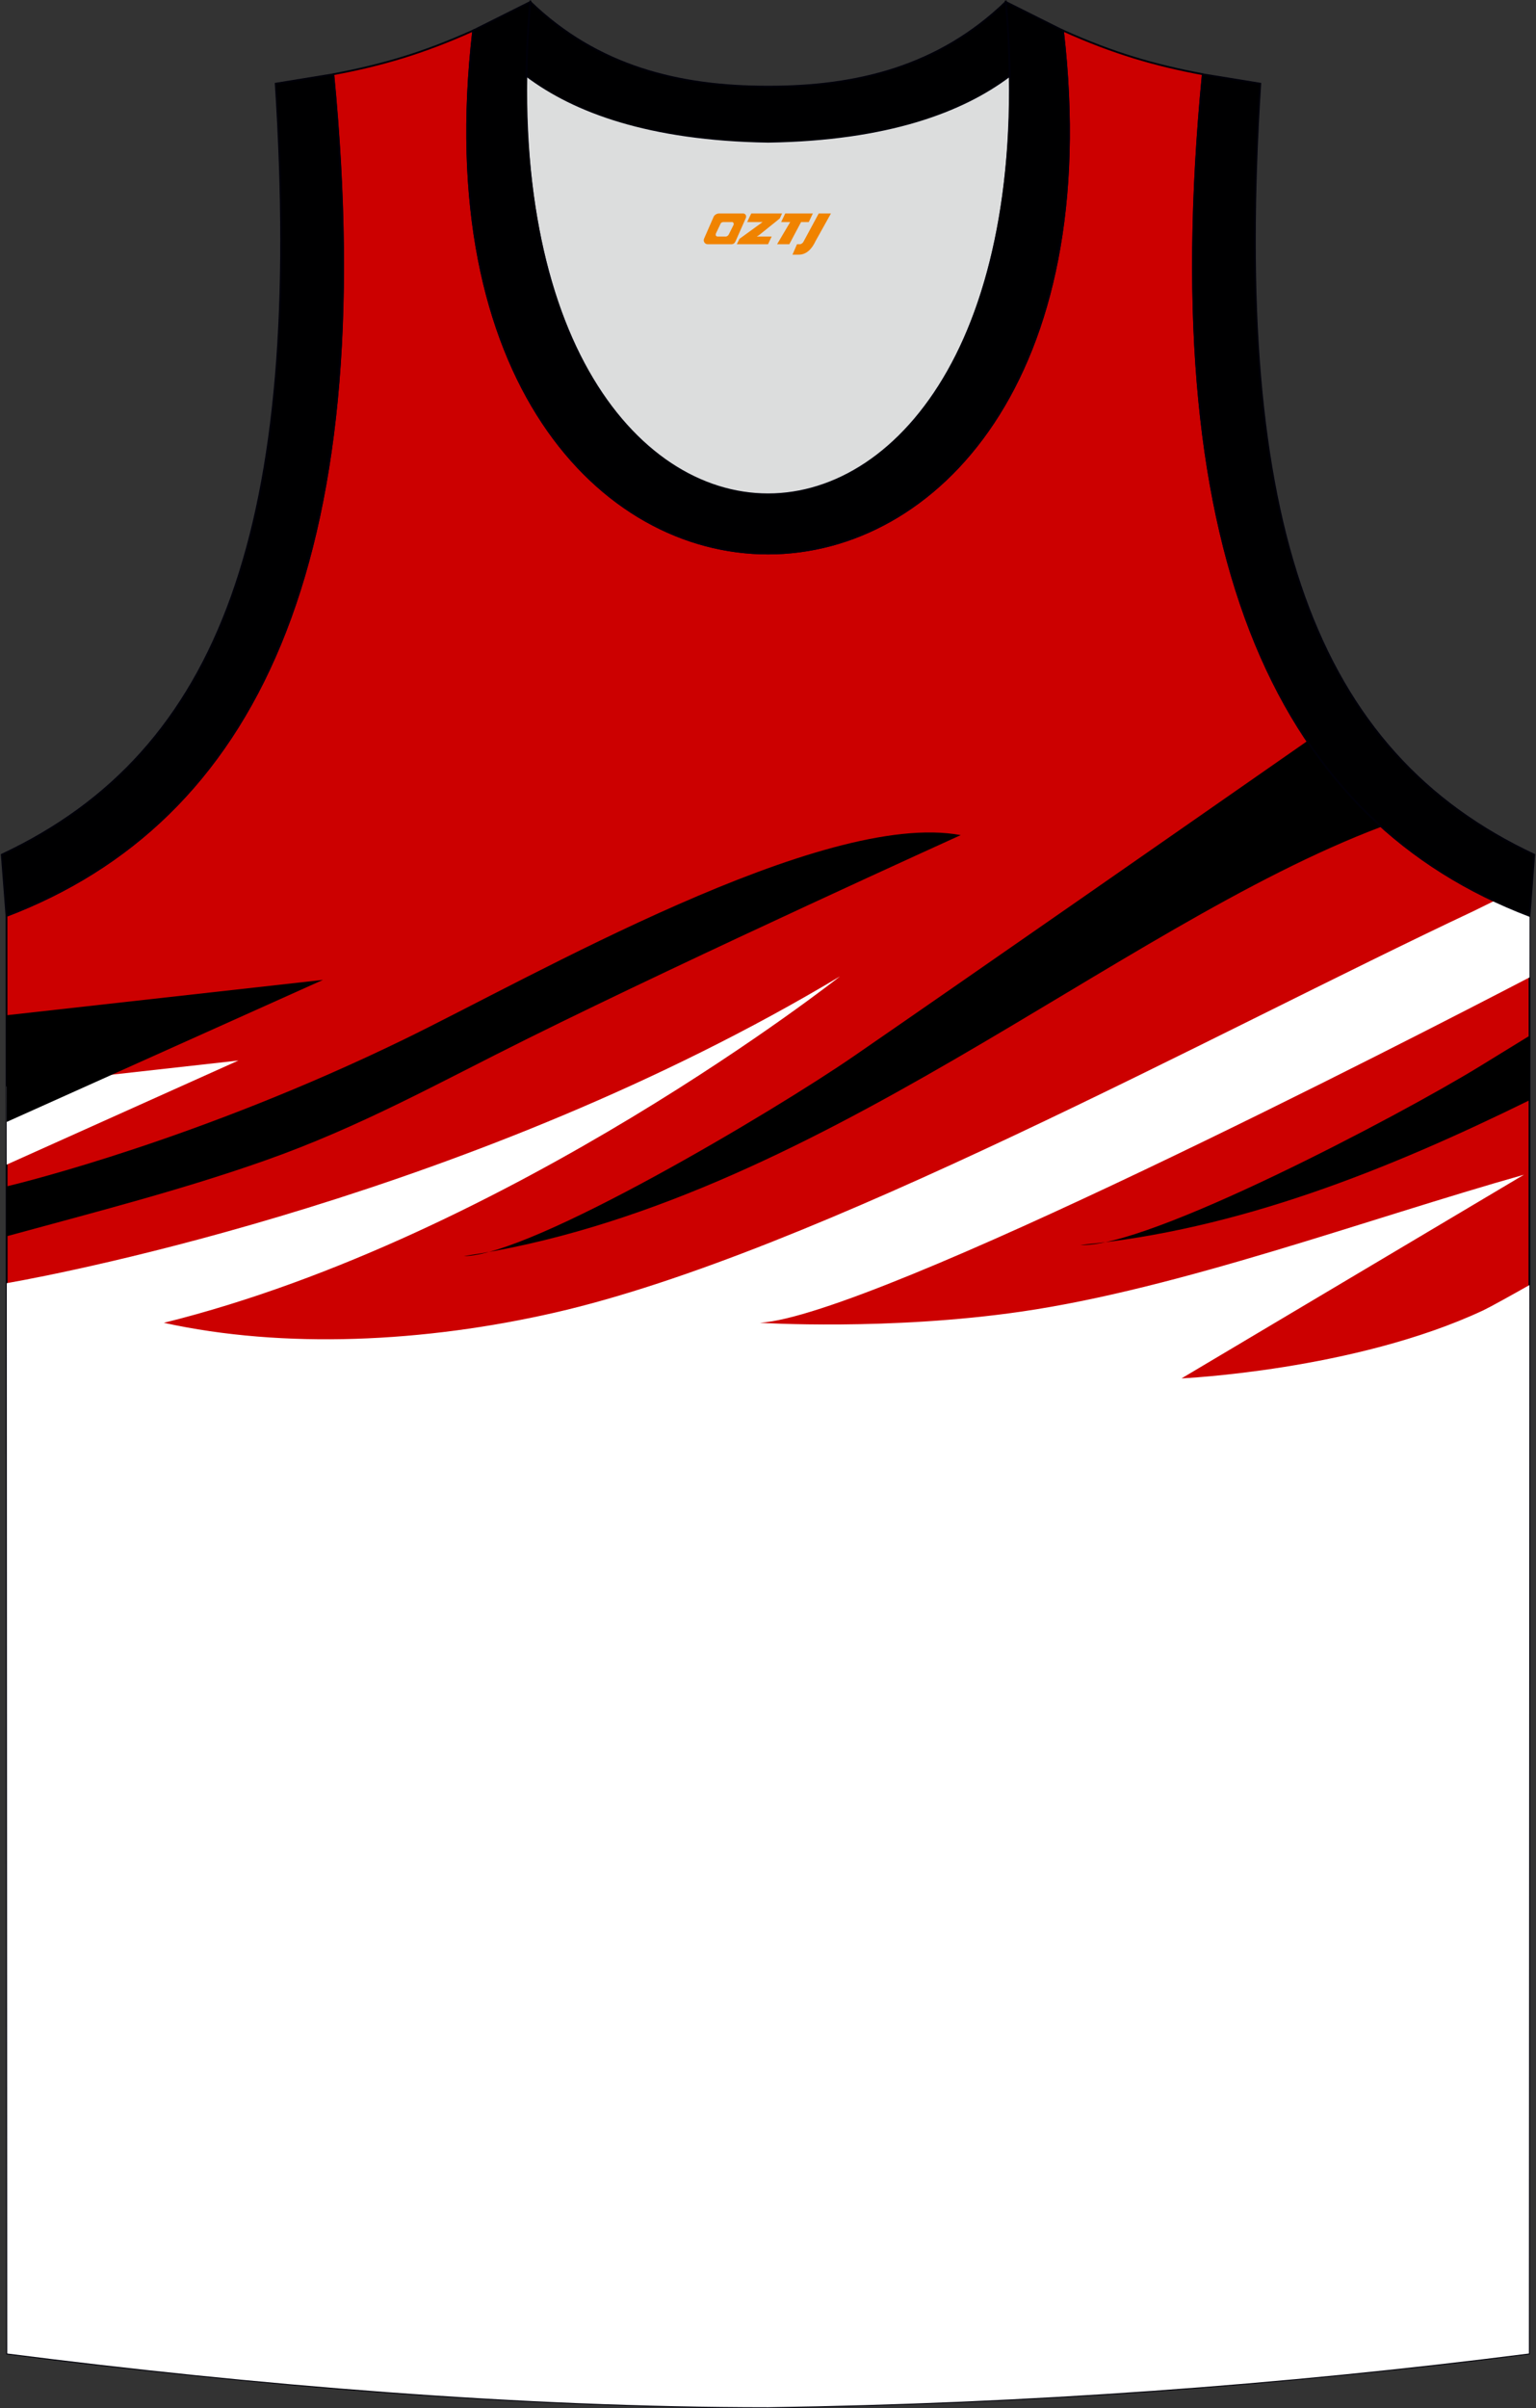 <?xml version="1.0" encoding="utf-8"?>
<!-- Generator: Adobe Illustrator 22.0.0, SVG Export Plug-In . SVG Version: 6.00 Build 0)  -->
<svg xmlns="http://www.w3.org/2000/svg" xmlns:xlink="http://www.w3.org/1999/xlink" version="1.1" id="图层_1" x="0px" y="0px" width="339.31px" height="531.8px" viewBox="0 0 339.31 531.8" enable-background="new 0 0 339.31 531.8" xml:space="preserve">
<rect x="0" y="0" width="339.31" height="531.8" fill="#333333" stroke="none"/>
<g>
	<path fill="#CC0000" stroke="#000009" stroke-width="0.4" stroke-miterlimit="10" d="M169.69,531.6   c57.37-0.83,113.32-4.88,168.06-11.86l0.14-317.5c-54.53-20.78-82.65-77.24-72.18-185.84l0.02,0c-10.65-2-19.74-4.62-30.92-9.66   c17.79,153.99-148.06,153.99-130.27,0c-11.18,5.04-20.27,7.66-30.92,9.66l0.02,0C84.09,125.01,55.97,181.47,1.44,202.25l0.14,317.5   C55.87,526.67,114.98,531.6,169.69,531.6L169.69,531.6z M169.64,531.6h0.05H169.64z"/>
	<path d="M337.87,242.97l0.01-14.24c-3.96,2.44-7.65,4.71-10.99,6.75c-17.74,10.88-73.44,40.24-88.26,39.45   C273.4,271.65,306.52,258.37,337.87,242.97z"/>
	<path d="M1.47,262l0,11.01c20.4-5.56,38.82-10.3,56.94-16.68c21.32-7.51,38.51-17.23,58.38-27.08   c36.8-18.26,95.44-44.83,95.44-44.83c-30.53-5.68-94.8,31.42-123.12,45.18C44.11,251.47,5.47,261.04,1.47,262z"/>
	<path fill="#FFFFFF" d="M169.69,531.6c57.37-0.83,113.32-4.88,168.06-11.86l0.1-235.95c-4.05,2.29-8.69,4.87-10.24,5.6   c-28.41,13.28-66.6,15-66.6,15l75.63-44.97c-34.8,9.83-76,25.13-110.98,30.22c-29.32,4.27-57.79,2.48-57.79,2.48   c25.23-1.56,144.31-62.91,170.01-76.28l0.01-13.6c-2.66-1.01-5.25-2.11-7.78-3.3c-2.34,1.16-4.19,2.07-4.64,2.28   c-57.47,27.04-145.39,75.48-202.87,88.64c-28.87,6.61-59.86,8.09-86.4,2.26c76.5-18.98,149.35-76.5,149.35-76.5   c-80.49,48.19-171.9,65.57-182.98,67.55l-1.08,0.2l0.1,236.37C55.87,526.67,114.98,531.6,169.69,531.6L169.69,531.6z M169.64,531.6   h0.05H169.64z"/>
	<path d="M305.18,182.56c-6.08-5.46-11.56-11.75-16.38-18.92c-26.05,18.16-74.31,51.77-100.29,69.67   c-17.14,11.81-71.2,44.08-86.05,44.08C179.84,265.93,246.21,204.81,305.18,182.56z"/>
	<polygon fill="#FFFFFF" points="1.46,239.92 1.47,257.19 52.66,234.2  "/>
	<path fill="#DCDDDD" d="M169.66,31.31c26.45-0.42,42.92-6.7,53.28-14.49c0.02-0.06,0.03-0.12,0.05-0.17   c1.15,124.07-107.81,124.07-106.66,0c0.02,0.06,0.03,0.12,0.05,0.18C126.75,24.61,143.21,30.89,169.66,31.31z"/>
	<path fill="#000001" stroke="#000009" stroke-width="0.4" stroke-miterlimit="22.926" d="M1.43,202.25   c54.53-20.78,82.65-77.24,72.18-185.84l-12.7,2.07C67.2,116.14,48.9,166,0.39,188.75L1.43,202.25z"/>
	<path fill="#000001" stroke="#000009" stroke-width="0.4" stroke-miterlimit="22.926" d="M117.15,0.43   c-12.97,144.98,118.01,144.98,105.03,0l12.62,6.31c17.79,154-148.06,153.99-130.27,0L117.15,0.43z"/>
	<path fill="#000001" stroke="#000009" stroke-width="0.4" stroke-miterlimit="22.926" d="M117.15,0.43   c14.82,14.3,32.92,18.74,52.52,18.7c19.6,0.05,37.7-4.4,52.52-18.7c0.5,5.62,0.77,11.01,0.82,16.19c-0.02,0.06-0.03,0.13-0.05,0.19   c-10.37,7.79-26.83,14.07-53.28,14.49c-26.45-0.42-42.92-6.7-53.28-14.49c-0.02-0.06-0.03-0.13-0.05-0.19   C116.37,11.45,116.64,6.06,117.15,0.43z"/>
	<path fill="#000001" stroke="#000009" stroke-width="0.4" stroke-miterlimit="22.926" d="M337.88,202.25   c-54.53-20.78-82.65-77.24-72.18-185.84l12.7,2.07c-6.3,97.67,12.01,147.53,60.51,170.27L337.88,202.25z"/>
	<polygon points="1.45,224.2 1.46,247.77 71.35,216.39  "/>
	
</g>
<g>
	<path fill="#F08300" d="M180.86,47.14l-3.4,6.3c-0.2,0.3-0.5,0.5-0.8,0.5h-0.6l-1,2.3h1.2c2,0.1,3.2-1.5,3.9-3L183.56,47.14h-2.5L180.86,47.14z"/>
	<polygon fill="#F08300" points="173.66,47.14 ,179.56,47.14 ,178.66,49.04 ,176.96,49.04 ,174.36,53.94 ,171.66,53.94 ,174.56,49.04 ,172.56,49.04 ,173.46,47.14"/>
	<polygon fill="#F08300" points="167.66,52.24 ,167.16,52.24 ,167.66,51.94 ,172.26,48.24 ,172.76,47.14 ,165.96,47.14 ,165.66,47.74 ,165.06,49.04 ,167.86,49.04 ,168.46,49.04 ,163.36,52.74    ,162.76,53.94 ,169.36,53.94 ,169.66,53.94 ,170.46,52.24"/>
	<path fill="#F08300" d="M164.16,47.14H158.86C158.36,47.14,157.86,47.44,157.66,47.84L155.56,52.64C155.26,53.24,155.66,53.94,156.36,53.94h5.2c0.4,0,0.7-0.2,0.9-0.6L164.76,48.14C164.96,47.64,164.66,47.14,164.16,47.14z M162.06,49.64L160.96,51.84C160.76,52.14,160.46,52.24,160.36,52.24l-1.8,0C158.36,52.24,157.96,52.14,158.16,51.54l1-2.1c0.1-0.3,0.4-0.4,0.7-0.4h1.9   C161.96,49.04,162.16,49.34,162.06,49.64z"/>
</g>
</svg>